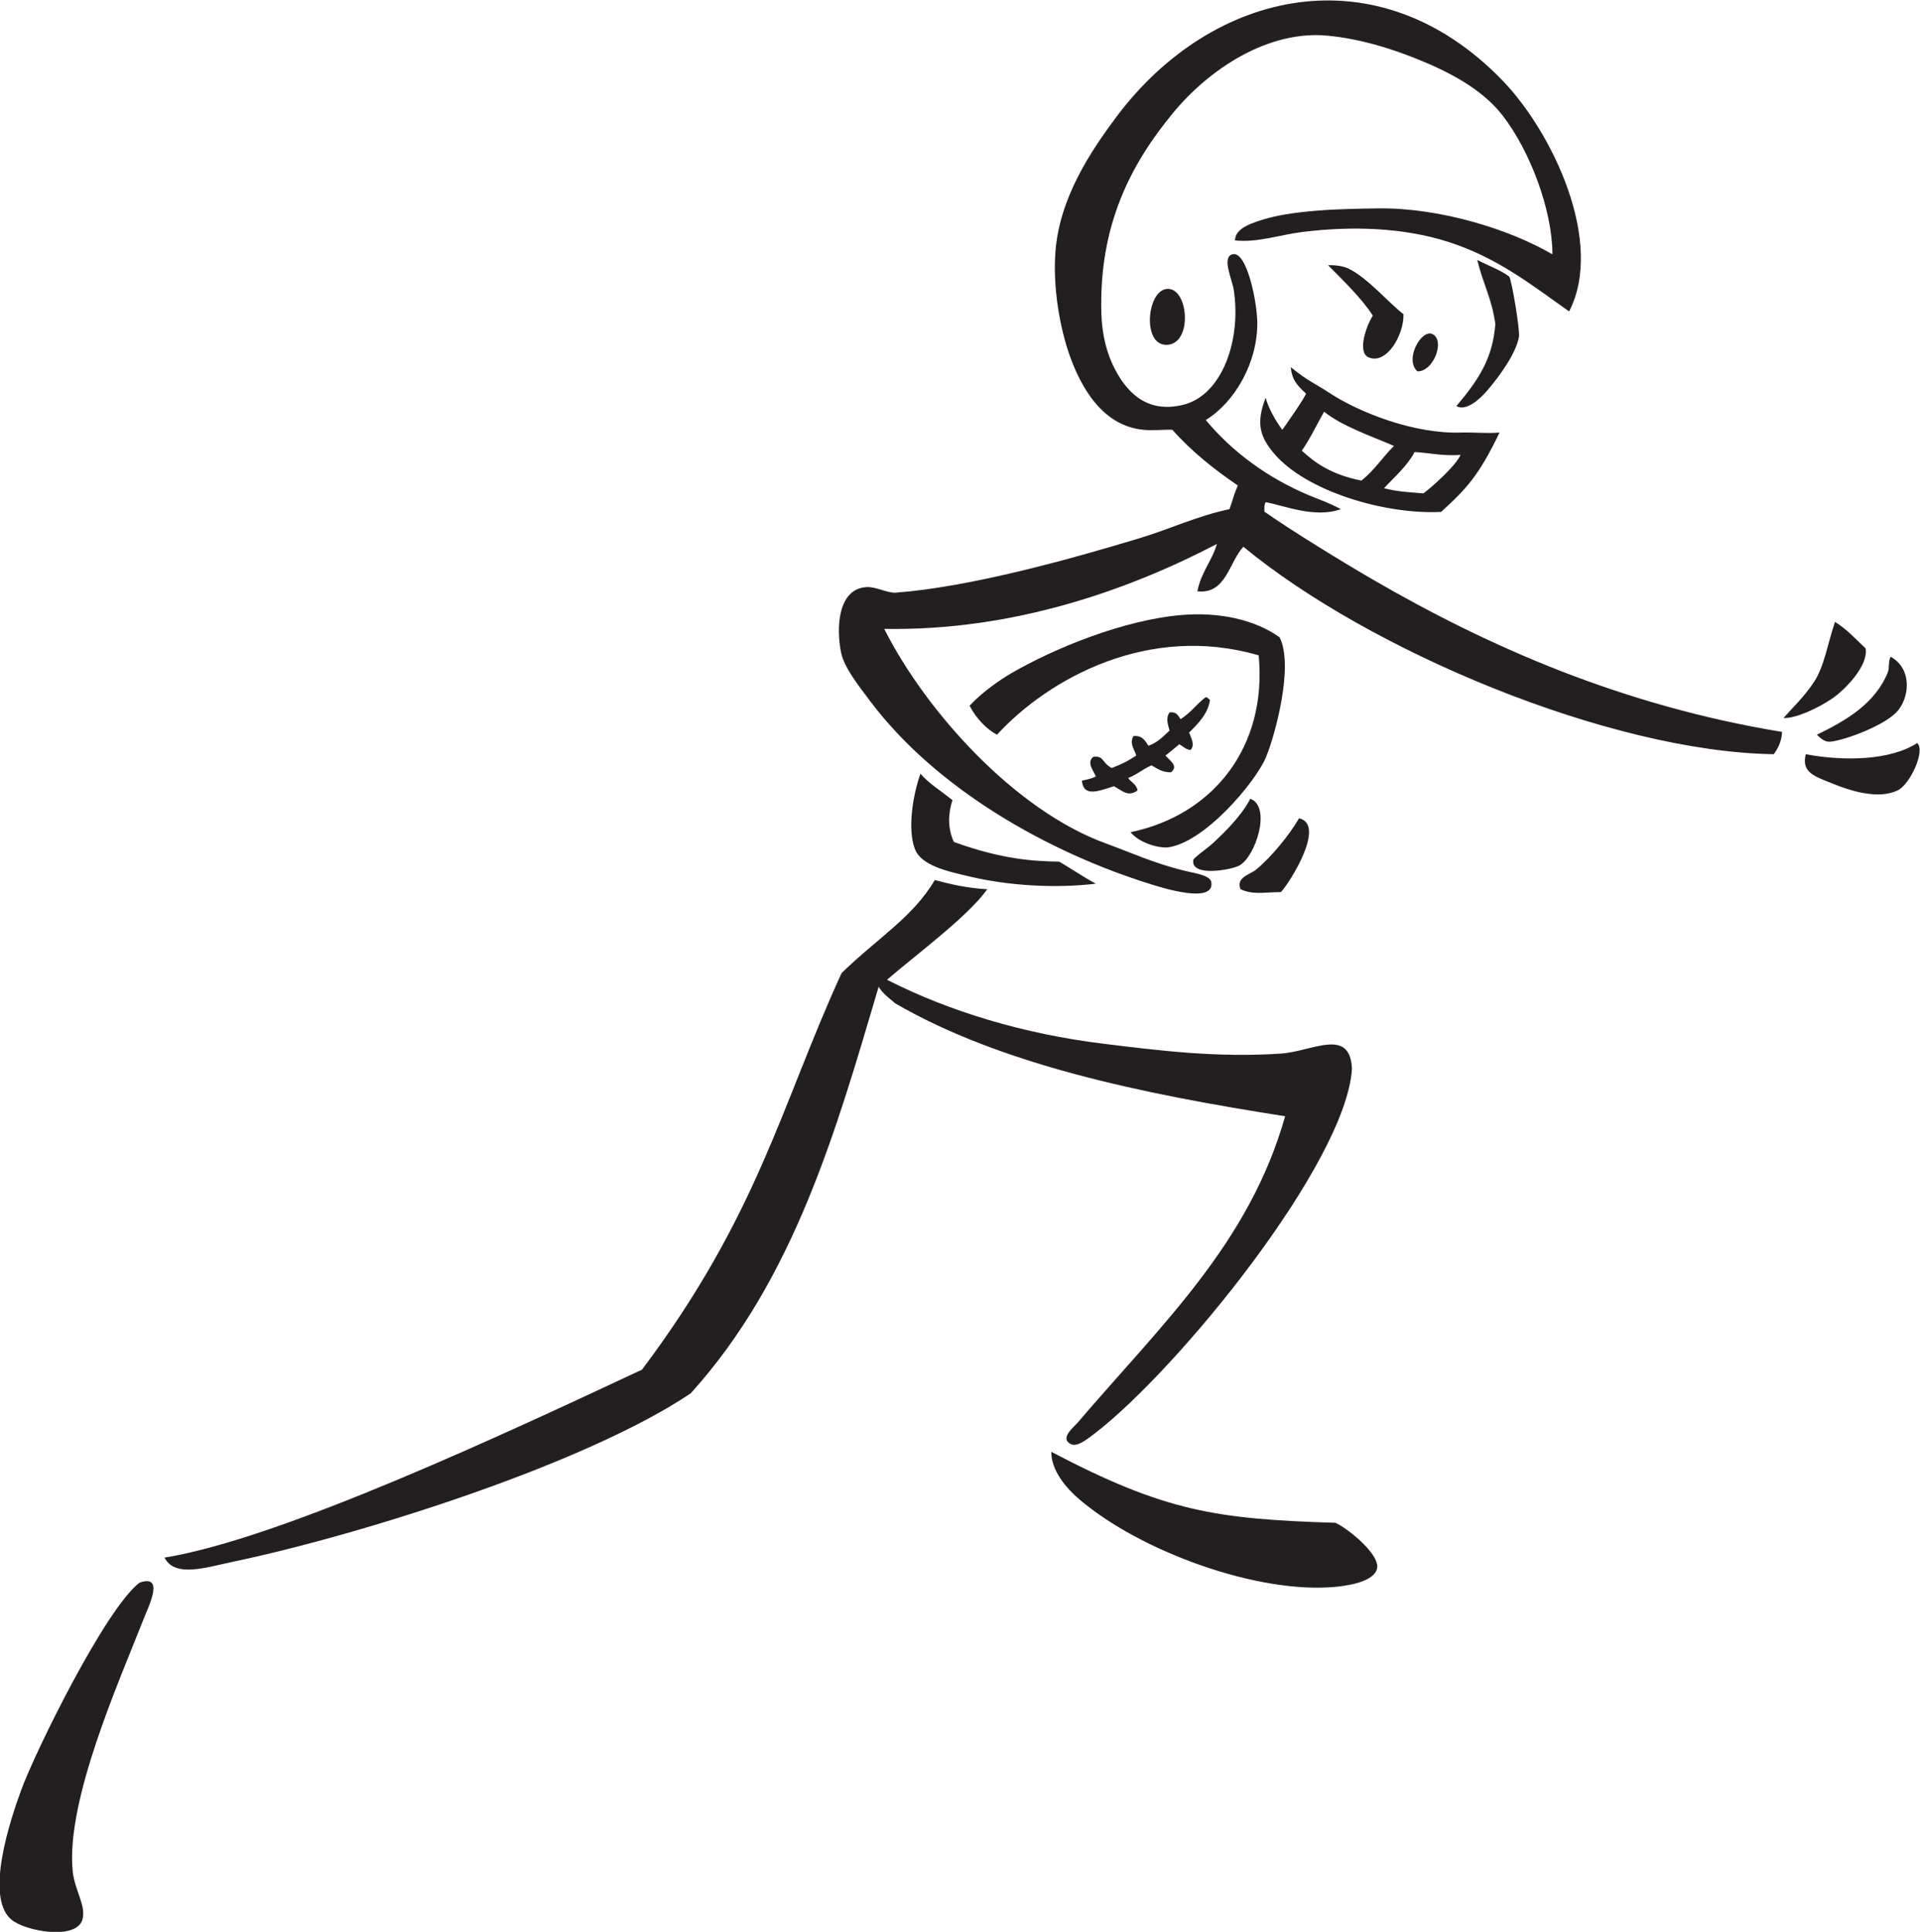 <?xml version="1.0" encoding="UTF-8" standalone="no"?>
<svg
   xmlns:dc="http://purl.org/dc/elements/1.1/"
   xmlns:cc="http://creativecommons.org/ns#"
   xmlns:rdf="http://www.w3.org/1999/02/22-rdf-syntax-ns#"
   xmlns:svg="http://www.w3.org/2000/svg"
   xmlns="http://www.w3.org/2000/svg"
   viewBox="0 0 661.88 665.8"
   height="665.8"
   width="661.88"
   xml:space="preserve"
   id="svg2"
   version="1.1"><defs
     id="defs6" /><g
     transform="matrix(1.333,0,0,-1.333,0,665.8)"
     id="g10"><g
       transform="scale(0.1)"
       id="g12"><path
         id="path14"
         style="fill:#231f20;fill-opacity:1;fill-rule:nonzero;stroke:none"
         d="m 2833.93,2709.96 c -106.04,-12.7 -226.59,-4.83 -324.01,17.99 -59.35,13.91 -127.43,28.3 -144,72.01 -19.24,50.79 -5.64,137.38 14.4,194.39 24.16,-27.45 50.82,-42.34 82.81,-68.4 -11.59,-36.25 -12.54,-72.55 3.59,-108 126.54,-46.17 210.01,-49.94 272.16,-50.99 15.98,-8.4 64.71,-40.95 95.05,-57 z m 90,133.19 c 213.01,44.25 353.64,219.67 331.2,457.2 -285.09,83.36 -543.9,-60.46 -676.81,-205.2 -26.52,13.66 -54.95,43.27 -70.79,75.1 32.2,34.75 78.56,66.88 106.79,83.3 110.82,64.43 291.32,138.83 442.8,151.2 96.09,7.85 187.31,-11.75 252,-57.6 37.46,-73.19 -11.5,-253.06 -35.03,-309.88 -26.59,-64.24 -161.09,-224.08 -256.57,-233.72 -35.25,-0.23 -77.17,18.11 -93.59,39.6 v 0" /><path
         id="path16"
         style="fill:#231f20;fill-opacity:1;fill-rule:evenodd;stroke:none"
         d="m 3193.93,4373.16 c 0.02,28.97 36.3,41.86 61.2,50.39 83.54,28.65 213.32,31.18 309.6,32.4 158.59,2.01 339.34,-53.98 450,-118.8 0.23,111.92 -56.87,266.73 -129.6,360 -53.97,69.19 -141.77,114.02 -226.81,147.6 -62.77,24.79 -138.96,49.11 -223.19,57.6 -154.73,15.6 -308.23,-85.76 -403.2,-201.6 -105.37,-128.48 -190.93,-286.45 -183.61,-518.4 1.7,-53.64 14.32,-103.49 36,-143.99 26.18,-48.92 75.93,-115.31 176.4,-90 100.72,25.35 150.39,169.35 129.6,298.79 -4,24.94 -31.12,81.87 -3.6,90 37.38,11.05 64.37,-122.65 64.8,-176.4 0.86,-103.3 -57.65,-205.36 -133.2,-252 67.62,-81.72 160.4,-149.88 266.41,-194.4 27.53,-11.56 50.72,-18.83 82.79,-35.99 -66.95,-24.59 -148.77,10.02 -194.39,17.99 -5.08,-8.98 -2.35,-17.39 -3.33,-24.4 68.77,-48.35 200.26,-129.02 276.92,-173.59 305.06,-177.36 651.2,-328.46 1062,-396.01 -1.34,-25.05 -10.46,-42.34 -21.6,-57.6 -424.24,6.37 -1046.08,267.53 -1371.59,536.4 -37.26,-39.96 -44.75,-123.41 -118.81,-115.2 8.8,48.81 37.46,77.75 50.4,122.41 -224.69,-117.23 -524.27,-225.42 -860.4,-219.61 108.05,-213.98 338.25,-469.08 572.4,-554.39 69.38,-25.28 125.27,-52.05 208.8,-72.01 22.33,-5.33 62.22,-10.77 64.81,-28.8 8.2,-57.51 -129.76,-13.3 -156.75,-4.91 -264.92,82.43 -553.8,245.15 -725.26,472.91 -28.79,38.24 -67.77,87.12 -75.6,126 -13.03,64.71 -8.18,163.99 64.8,169.2 24.94,1.79 51.24,-14.62 75.6,-14.4 191.86,14.28 448.68,85.54 630.01,140.4 83.36,25.22 146.36,56.63 233.99,75.61 8.27,22.18 10.86,36.34 21.61,61.19 -60.45,41 -120.76,88.99 -169.2,144 -23.64,0.8 -49.08,-2.64 -75.61,0 -103.81,10.34 -160.14,106.85 -190.79,194.4 -23.1,65.93 -43.41,169.91 -36.01,266.4 10.65,138.64 90.27,258.31 158.4,349.2 246.7,329.04 675.11,426.21 997.21,93.6 130.34,-134.6 265.03,-419.04 172.79,-597.6 -94.94,66.73 -184.15,138.88 -313.19,180 -115.47,36.79 -248.23,41.53 -378.01,25.2 -57.63,-7.25 -115.02,-27.87 -172.79,-21.59 z m 683.99,-496.81 c -52.53,-109.73 -85.33,-145.41 -151.2,-205.2 -147.93,-7.11 -350.27,54.57 -431.99,151.2 -36.44,43.08 -47.13,78.53 -21.6,144 6.66,-25.05 24.89,-59.1 43.19,-82.8 15.76,22.3 58.13,83.03 61.2,93.6 -26.91,24.75 -35.93,37.03 -39.6,68.4 46.8,-37.92 63.06,-42.12 97.21,-64.8 80.17,-53.25 222.46,-108.01 341.99,-104.4 35.03,1.06 65.71,-2.76 100.8,0 z m -453.6,54 c 46.43,-37.57 122.04,-63.12 180.64,-88.53 -31.57,-31.74 -48.9,-60.96 -83.99,-89.66 -80.22,15.85 -121.76,47.53 -154.25,77.39 22.55,32.54 37.88,66.59 57.6,100.8 z m 352.8,-111.6 c -12.21,-28.9 -77.39,-86.19 -96.06,-99.65 -41.22,3.78 -61.37,3.43 -101.94,13.25 27.54,30.07 59.12,56.08 79.2,93.6 27.42,-0.6 74.86,-11.24 118.8,-7.2 z M 425.523,967.559 c 301.395,48.861 884.197,322.091 1234.797,485.991 300.65,400.06 360.19,685.43 516.12,1025.32 94.58,92.01 183.45,143.34 241.2,240.57 40.5,-10.76 80.17,-20.41 135.49,-23.89 -50.71,-71.32 -188.57,-172.55 -259.21,-234 161.16,-81.94 353.19,-140.16 561.61,-165.59 140.64,-17.17 290.39,-36.39 457.2,-25.21 80.71,5.41 178.96,69.39 183.59,-39.6 -15.49,-243.63 -450.34,-778.18 -666,-943.19 -31.92,-24.44 -52.18,-38.03 -68.39,-21.6 -15.04,15.22 16.54,40.26 25.19,50.4 218.73,255.84 443.44,463.57 536.4,791.99 -374.49,58.3 -736.5,134.44 -1008,291.6 -19.36,16.76 -32.23,25.08 -43.2,43.2 -109.27,-369.07 -217.93,-754.83 -486,-1051.2 C 1516.46,1210.63 935.563,1026.6 601.926,956.758 533.402,942.402 452.301,914.824 425.523,967.559 Z m -64.8,-64.805 c 66.054,23.125 23.664,-60.871 10.8,-93.606 C 306.762,644.336 170.367,338.965 187.93,157.559 192.738,107.813 223.492,67.488 213.125,31.551 197.691,-21.945 66.137,0.918 29.52,31.551 -40.852,90.438 27.906,293 54.723,366.355 92.004,468.309 273.227,835.984 360.723,902.754 Z M 2718.72,1241.15 c 295.34,-155.02 427.17,-173.89 734.41,-183.59 26.62,-10.18 117.51,-81.29 108,-118.81 -7.78,-30.605 -63.73,-42.648 -108,-46.797 -200.46,-18.777 -504.5,91.457 -662.41,226.797 -33.23,28.48 -72.13,73.31 -72,122.4 z m 594.01,1447.21 c -47.73,-0.75 -71.83,-7.21 -104.41,7.19 -12.99,31 24.3,37.89 39.6,50.4 38.58,31.54 86.2,89.09 111.6,133.21 70.67,-16.36 -23.66,-166.11 -46.79,-190.8 z m -79.21,241.19 c 55.5,-20.5 13.3,-150.53 -28.79,-172.8 -21.23,-11.22 -125.46,-30.22 -118.8,14.4 0.87,5.86 37.25,30.98 50.39,43.21 36.71,34.1 74.75,72.66 97.2,115.19 z m 1436.4,115.2 c 98.97,-18.65 218.93,-16.24 288,28.8 22.42,-18.56 -17.97,-106.91 -50.4,-122.4 -50.33,-24.03 -121.92,-1.31 -169.2,18 -44.58,18.23 -80.43,27.71 -68.4,75.6 z m -1551.6,147.6 c 4.74,-1.26 7.09,-4.05 10.8,-7.2 -4.49,-34.57 -30.33,-61.26 -53.99,-84.39 5.47,-14.15 15.98,-32.55 3.59,-45.21 -12.71,1.68 -19.7,9.67 -28.8,14.98 -11.09,-9.71 -23.71,-19.37 -35.99,-29.38 18.86,-18.6 31.53,-28.71 14.39,-43.2 -23.24,-0.44 -35.7,9.9 -50.4,18 -19.76,-8.17 -41.66,-26.59 -60.07,-32.36 3.28,-8.71 21.28,-15.66 24.08,-32.44 -24.88,-17.42 -37.5,-1.99 -61.21,10.8 -38.15,-11.83 -78.62,-29.81 -82.8,14.4 12.58,3.03 21.46,3.74 36.01,10.8 -5.18,14.49 -24.57,35.05 -7.21,50.4 28.28,5.08 22.49,-15.22 48.4,-28.51 31.01,12.1 40.97,17.87 63.2,32.11 -3.87,15.89 -18.34,30.24 -7.19,50.4 23.13,2.74 30.63,-12.73 38.84,-24.91 24.12,8.28 38.55,24.54 54.76,39.31 -4.78,16.51 -10.39,32.72 0,46.8 18.17,2.58 22.3,-8.88 28.22,-17.42 25.37,15.42 41.93,39.65 65.37,57.02 z m 1771.2,104.4 c 57.09,-31.61 49.18,-108.46 14.41,-144 -38.32,-39.15 -152.68,-78.4 -176.41,-75.6 -10.78,1.28 -22.22,10.93 -28.8,18 75.74,36.63 151.53,81.11 183.6,162 4.4,11.09 0.25,27.46 7.2,39.6 z m -143.99,90 c 29.78,-18.31 48.32,-39.27 79.2,-68.39 7.58,-44.61 -53.12,-106.95 -86.41,-129.61 -39.61,-26.97 -96.28,-52.01 -126,-50.39 23.18,26.3 55.23,56.77 79.2,93.59 26.84,41.21 35.28,100.45 54.01,154.8 z m -1080,648 c -35.55,31.39 13.98,117.52 43.19,93.61 26.98,-22.1 -4.7,-95.73 -43.19,-93.61 z m -651.6,212.4 c 59.32,12.18 73.24,-141.99 3.59,-143.99 -63.43,-1.84 -51.92,134.07 -3.59,143.99 z m 615.59,-64.8 c 1.7,-52.87 -43.6,-131.45 -90,-111.6 -30.86,13.2 -5.42,83.34 10.8,108 -29.71,45.88 -78.33,92.32 -115.83,130.41 21.42,0.49 40.49,-3.16 51.04,-8.01 49.93,-22.97 105.89,-89.61 143.99,-118.8 z m 190.8,140.4 c 26.83,-14.24 61.64,-26.6 82.81,-43.2 7.12,-12.09 27.69,-138.95 25.19,-154.8 -6.84,-43.54 -52.42,-105.25 -82.79,-140.4 -19.55,-22.62 -54.25,-53.67 -79.21,-39.6 55.76,66.07 94,121.55 100.8,212.4 -9.61,67.81 -31.21,101.4 -46.8,165.6 v 0" /></g></g></svg>